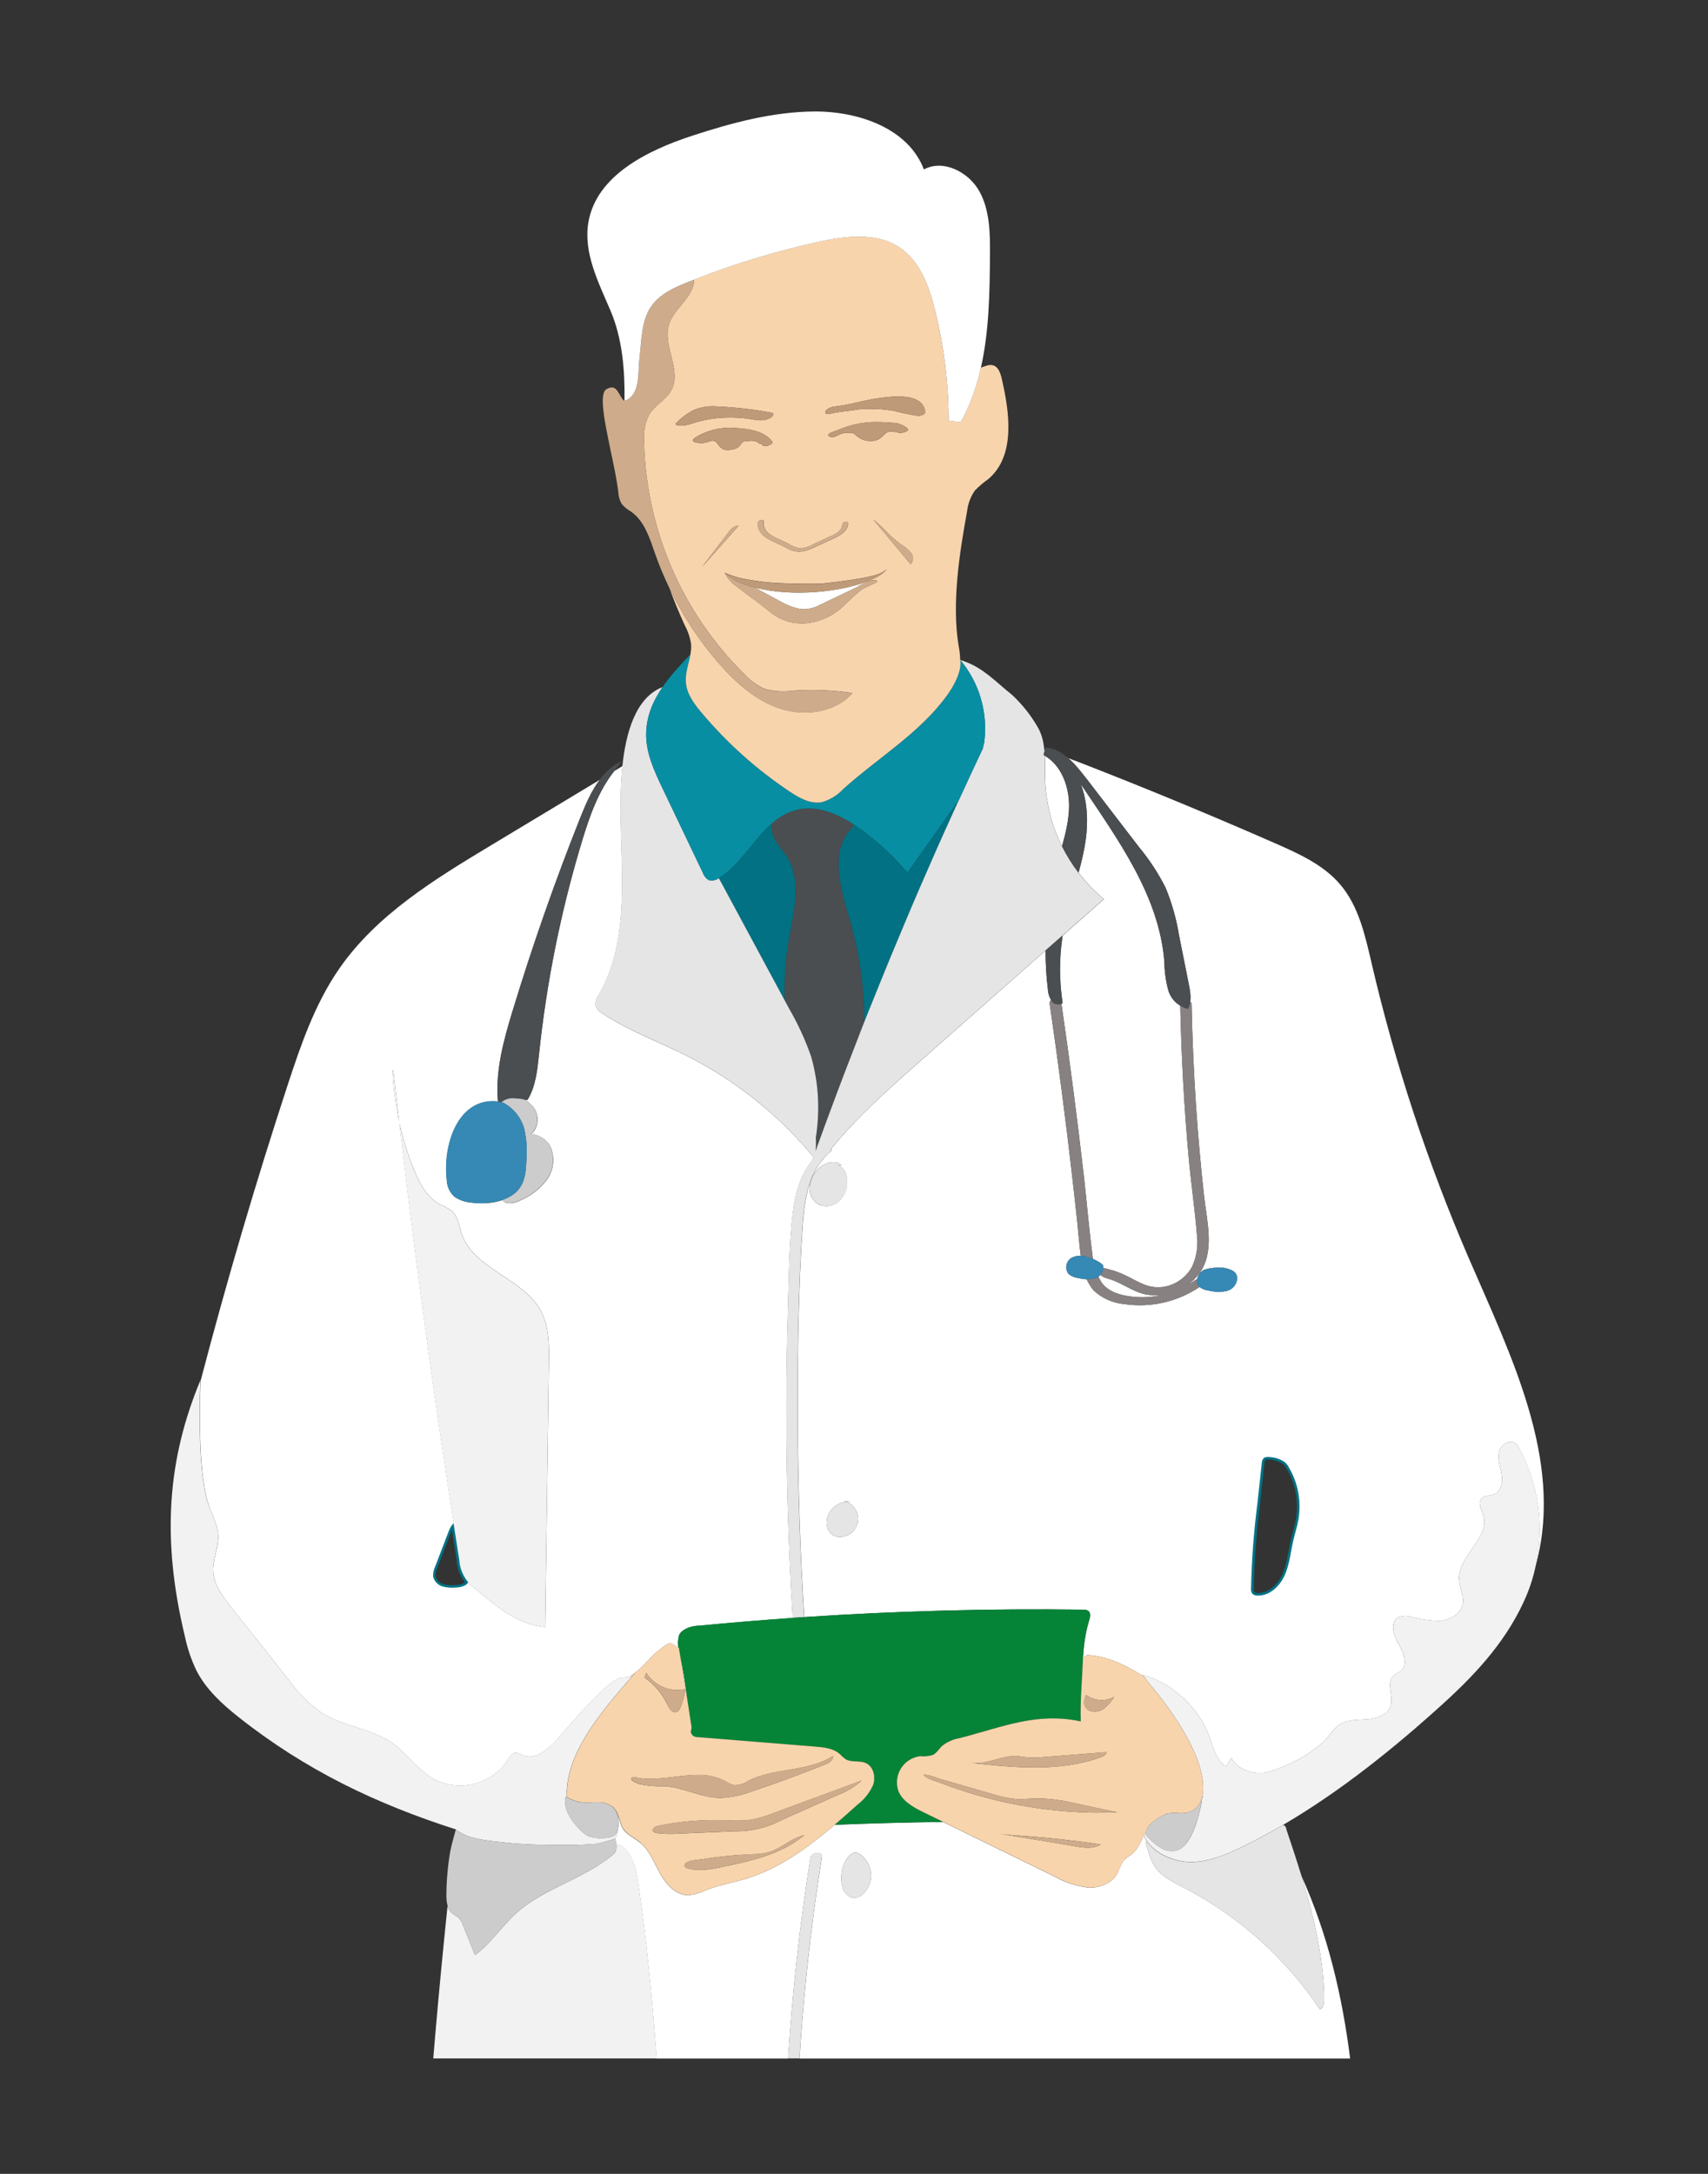 <?xml version="1.0" encoding="UTF-8"?>
<svg id="grafiken" xmlns="http://www.w3.org/2000/svg" viewBox="0 0 330 420">
  <rect x="0" y="0" width="330" height="420" fill="#333333" stroke="none"/>
  <defs>
    <style>
      .cls-1 {
        fill: #888181;
      }

      .cls-1, .cls-2, .cls-3, .cls-4, .cls-5, .cls-6, .cls-7, .cls-8, .cls-9, .cls-10, .cls-11, .cls-12, .cls-13 {
        stroke-width: 0px;
      }

      .cls-2 {
        fill: #088ea3;
      }

      .cls-3 {
        fill: #4b4e50;
      }

      .cls-4 {
        fill: #3689b4;
      }

      .cls-14 {
        fill: none;
        stroke: #017183;
        stroke-miterlimit: 10;
      }

      .cls-5 {
        fill: #f8d4ac;
      }

      .cls-6 {
        fill: #058437;
      }

      .cls-7 {
        fill: #be9a78;
      }

      .cls-8 {
        fill: #017183;
      }

      .cls-9 {
        fill: #f2f2f2;
      }

      .cls-10 {
        fill: #ccc;
      }

      .cls-11 {
        fill: #fff;
      }

      .cls-12 {
        fill: #e5e5e5;
      }

      .cls-13 {
        fill: #ceac8b;
      }
    </style>
  </defs>
  <path class="cls-14" d="M242.92,308.27c2.32.11,4.34-1.77,5.29-3.89.96-2.12,1.15-4.49,1.68-6.76.31-1.32.73-2.61.97-3.95h0c.58-3.24.07-6.57-1.45-9.48-.2-.38-.42-.75-.63-1.12l-.47-.53c-.97-.69-2.14-1.06-3.33-1.05-.28-.02-.56.05-.79.2-.27.28-.41.65-.4,1.04l-.88,8.14c-.67,5.32-1.06,10.67-1.18,16.02-.04.35.04.7.23,1,.26.25.61.39.97.38Z"/>
  <path class="cls-14" d="M87.64,294.31c-.45.39-.77,1.03-.99,1.61-.87,2.26-1.73,4.52-2.6,6.79-.29.6-.42,1.26-.38,1.93.22.92.93,1.65,1.85,1.9.91.23,1.85.29,2.77.18.83-.05,1.87-.36,2.16-1.01-1.03-1.22-1.66-2.76-1.73-4.4-.37-2.33-.73-4.66-1.09-7Z"/>
  <path class="cls-11" d="M201.89,144.9s-.07-.02-.11-.04c.01.11.02.22.03.33l.08-.3Z"/>
  <path class="cls-11" d="M157.56,222.43c.03-.09.06-.17.09-.26-.02,0-.04,0-.06-.01,0,.09-.02.18-.03.27Z"/>
  <path class="cls-11" d="M209.7,150.16l10.4,13.55c1.99,2.4,3.7,5.02,5.1,7.8,1.22,2.96,2.09,6.04,2.6,9.2l1.89,9.45c.22,1.1.42,2.27.27,3.36.16.11.27.27.27.51.13,6.64.42,13.27.87,19.9.39,5.76.91,11.52,1.55,17.26.52,4.71,2.1,10.5-.84,14.72-.69.96-1.53,1.77-2.46,2.43.52-.3,1.02-.61,1.51-.97.13-.1.28-.17.44-.22.14-.85.78-1.69,1.63-1.91,1.01-.29,2.07-.39,3.12-.31h.36c1.6.33,2.55.79,2.63,1.97-.04,1.22-.89,2.26-2.08,2.53-1.16.24-2.37.2-3.52-.11-.61-.06-1.19-.29-1.68-.67-4.25,2.86-9.42,4.06-14.51,3.31-2.22-.19-4.32-1.12-5.95-2.64-.55-.66-.99-1.4-1.35-2.17-.53,0-1.06-.08-1.58-.23-.72-.06-1.41-.35-1.95-.83-.7-.94-.5-2.26.44-2.96,0,0,0,0,0,0l.04-.03c.58-.36,1.25-.51,1.91-.49-.28-2.01-.42-4.05-.63-6.06-.3-2.85-.61-5.7-.94-8.55-1.3-11.39-2.78-22.76-4.44-34.11h0c-.04-.27.08-.5.28-.68-.37-.62-.59-1.32-.62-2.05-.31-2.5-.45-5.01-.45-7.51l-24.22,21.37c-6.06,5.35-12.2,10.79-17.28,17.03.17.05.27.15.07.32-.48.38-.91.8-1.31,1.24-.47.61-.93,1.24-1.38,1.87-1.99,3.29-2.54,7.44-2.8,11.23-.85,12.43-1,24.94-.96,37.4.04,12.73.46,25.44,1.24,38.13,0,.07-.03.13-.07.19,17.96-1.19,35.96-1.68,53.96-1.44.36-.03.73.05,1.03.25.51.42.34,1.23.14,1.86-.72,2.33-1.03,4.75-1.19,7.19l.81-.53c3.97.18,7.59,2.05,10.99,4.18l-.28-.36c5.99,1.76,10.8,6.25,12.96,12.11.74,2.08,1.3,4.5,3.2,5.62l1-1.72c1.1,2.22,3.88,3.2,6.35,2.93,4.33-1.08,8.34-3.2,11.66-6.17.99-1.1,1.74-2.46,3-3.23,1.56-.96,3.53-.8,5.36-.95,1.83-.15,3.92-.9,4.42-2.67.54-1.9-.94-4.35.49-5.71.44-.42,1.07-.6,1.52-1,1.44-1.26.44-3.59-.54-5.24-.99-1.65-1.66-4.21.03-5.11.74-.3,1.55-.34,2.31-.11,1.88.55,3.84.82,5.8.82,1.95-.17,4-1.42,4.31-3.35.25-1.53-.63-3.03-.73-4.58-.28-4.58,6.08-8.09,4.7-12.46-.34-1.08-1.12-2.34-.39-3.22.58-.7,1.69-.52,2.53-.88,1.3-.57,1.63-2.3,1.41-3.7-.22-1.4-.79-2.8-.56-4.21.23-1.41,1.8-2.72,3.03-1.99.44.31.78.74,1,1.23,3.65,6.91,4.7,14.82,3.12,22.34.06-.23.13-.46.19-.69,5.02-19.74-5.02-39.76-13.11-58.47h0c-7.96-18.42-14.26-37.51-18.81-57.05-1.25-5.37-2.48-11.01-6.05-15.21-3.2-3.77-7.87-5.91-12.4-7.9-12.11-5.31-24.32-10.38-36.65-15.19-1.18-.46-2.37-.92-3.56-1.36,1.25,1.07,2.34,2.42,3.33,3.72ZM158,232.61c-1.05-.7-1.65-1.9-1.59-3.15.08-1.24.58-2.42,1.42-3.34,1.19-1.37,3.46-2.24,4.76-.97l-.63-.02c1.37.57,1.88,2.3,1.7,3.77-.14,1.35-.82,2.59-1.89,3.43-1.1.82-2.58.93-3.79.28ZM162.41,296.94c-.5.03-.99-.08-1.43-.32-.79-.52-1.26-1.39-1.27-2.34,0-.21.02-.42.05-.64.31-1.94,1.92-3.35,3.79-3.49-.2-.08-.41-.14-.63-.18l1.61.21c-.33-.05-.66-.05-.98-.03,1.29.5,2.19,1.72,2.24,3.15.07,1.94-1.44,3.57-3.38,3.64ZM242.9,290.87l.88-8.14c0-.39.14-.76.4-1.04.24-.15.51-.22.79-.2,1.19,0,2.36.36,3.33,1.05l.47.53c.22.37.43.74.63,1.12,1.52,2.91,2.03,6.24,1.45,9.48h0c-.24,1.34-.67,2.63-.97,3.95-.53,2.27-.72,4.64-1.68,6.76-.96,2.12-2.97,4-5.29,3.89-.36.01-.71-.12-.97-.38-.19-.3-.27-.65-.23-1,.12-5.36.51-10.71,1.18-16.02Z"/>
  <path class="cls-11" d="M205.31,193.79c-.07.05-.15.09-.23.12.83,5.71,1.62,11.43,2.36,17.16.69,5.32,1.34,10.64,1.95,15.96.58,5.07.99,10.18,1.66,15.24.02.33.08.65.13.97.58.24,1.14.55,1.65.93l.27.25c.04.19.05.38.04.56.38.04.82.19,1.15.27.65.16,1.29.37,1.92.62.57.22,1.12.47,1.67.75,1.08.53,2.12,1.15,3.24,1.58,1.76.7,3.72.67,5.46-.08,1.56-.66,2.85-1.81,3.69-3.28.95-2,1.28-4.24.97-6.43-.39-4.88-1.11-9.73-1.56-14.61-.89-9.82-1.43-19.65-1.64-29.49-1.11-.67-1.96-1.73-2.32-3.02-.48-1.78-.73-3.62-.75-5.47-1.01-12.78-8.93-23.54-16.15-34.34,1.28,3.36,1.46,7.25.94,10.86-.3,2.12-.81,4.2-1.37,6.26,1.43,1.87,3.07,3.59,4.91,5.11l-7.99,7.05c-.66,4.32-.66,8.71,0,13.04Z"/>
  <path class="cls-11" d="M212.22,246.66c.18.38.38.75.6,1.11,1.3,1.78,3.42,2.41,5.51,2.7,2.14.3,4.29.18,6.36-.31-1.13.15-2.3.13-3.45-.1-2.37-.53-4.32-2.08-6.6-2.85-.62-.21-1.56-.37-2.01-.91-.12.14-.26.25-.41.36Z"/>
  <path class="cls-11" d="M40.39,291c.72,1.91,1.72,3.79,1.77,5.84.06,2.28-1.08,4.47-.97,6.74.12,2.61,1.82,4.86,3.44,6.91l11.06,13.95c1.73,2.45,3.85,4.6,6.28,6.37,4.18,2.72,9.61,3.05,13.71,5.89,2.97,2.06,5.03,5.31,8.19,7.07,5.07,2.6,11.29.91,14.35-3.9.31-.52.65-1.14,1.25-1.23.5.01.99.16,1.41.44,2.54,1.11,5.19-1.19,7.01-3.29,2.04-2.36,7.14-8.32,10.35-10.76,1.7-1.29,2.51-.85,3.37-1.08.41-.26.81-.54,1.2-.84,0,0,0,0,.01-.01,0,0,0,0-.01.01,0,0,0,0,.01,0,1.73-1.36,3.03-3.22,4.8-4.54,1.74-1.3,1.77-1.44,3.46-.19-.13-.81-.09-1.64.13-2.44h0c.41-1.05,2.09-1.56,2.09-1.56.61-.18,1.25-.28,1.89-.29,5.99-.58,11.98-1.07,17.97-1.49-.44-7.2-.77-14.4-.97-21.61-.37-12.85-.35-25.69.05-38.53.18-5.95.21-11.99.91-17.91.44-3.7,1.4-7.49,3.79-10.35.08-.21.15-.42.23-.63-6.73-8.17-15.08-14.85-24.53-19.61-5.4-2.71-11.14-4.79-16.18-8.11-.65-.33-1.15-.9-1.39-1.58-.05-.75.17-1.49.63-2.08,6.88-11.99,3.63-26.92,4.31-40.72.05-1.11.14-2.28.27-3.47l-1.57.95c-3.07,3.86-4.77,8.68-6.21,13.43-4.08,13.44-6.87,27.24-8.34,41.21-.32,3.07-.62,6.27-2.22,8.91-.17,0-.34,0-.52,0,.47.17.79.49,1.52,1.28,1.18,1.39,1.24,3.42.14,4.88-.13.16-.28.3-.43.44,1.47.13,2.92,1.02,3.64,2.34.98,2.09.75,4.54-.58,6.42-1.34,1.83-3.17,3.25-5.28,4.1-.79.45-1.73.61-2.62.43-.29-.09-.55-.28-.75-.52-1.86.63-4.07.76-6.08.47-1.12-.09-2.2-.47-3.13-1.09-.91-.8-1.45-1.93-1.51-3.13-.84-6.9,2.12-15.99,9.68-15.33l.2.05c-.53-5.91,1.11-11.86,2.85-17.57,3.86-12.69,8.25-25.18,13.15-37.49.99-2.47,2.11-5.05,3.7-7.14l-21.14,12.73c-10.86,6.54-22.06,13.39-29.27,23.83-4.67,6.76-7.38,14.65-9.94,22.46-6.18,18.85-11.77,37.88-16.8,57.08-.04.79-.83,17.72,1.65,24.29ZM75.97,206.68c.38,3.39.77,6.77,1.16,10.16.7,3.13,1.65,6.2,2.87,9.18,1.07,2.62,2.48,5.31,4.97,6.65.83.34,1.62.78,2.35,1.31,1.21,1.09,1.37,2.91,1.9,4.45,2.33,6.82,11.85,8.47,15.27,14.82,1.61,2.99,1.61,6.55,1.56,9.95l-.71,51.16c-5.12-.42-9.39-3.91-13.3-7.25-.6-.4-1.12-.88-1.57-1.42-.3.65-1.34.96-2.16,1.01-.93.11-1.87.05-2.77-.18-.92-.25-1.63-.98-1.85-1.9-.04-.66.08-1.33.38-1.93.87-2.26,1.73-4.52,2.6-6.79.22-.58.54-1.22.99-1.61-4-25.76-7.5-51.58-10.51-77.47-.72-3.25-1.17-6.56-1.32-9.9l.16-.25Z"/>
  <path class="cls-11" d="M201.87,146.01c.07,1.56.02,3.15.06,4.69.05,1.49.22,2.97.49,4.42.08.44.17.89.27,1.33,0,.01,0,.03,0,.04.55,2.44,1.4,4.79,2.5,7.01.69-2.48,1.3-4.98,1.36-7.54.08-3.84-1.4-8-4.69-9.95Z"/>
  <path class="cls-11" d="M247.96,352.57s0-.02,0-.02c0,0,0,0-.01,0,0,0,.01,0,.02.01Z"/>
  <path class="cls-11" d="M132.86,328.89c-.37-3.17-.88-6.32-1.54-9.45.3,1.82.96,5.76,1.54,9.45Z"/>
  <path class="cls-11" d="M209.09,323.28c.05-.85.09-1.73.12-2.65-.05.88-.09,1.77-.12,2.65Z"/>
  <path class="cls-11" d="M255.03,388.22c-6.64-9.92-15.68-18.01-26.28-23.51-2.13-1.1-4.44-2.2-5.73-4.22h0c-.59-1.04-1.02-2.15-1.29-3.31-.07-.26-.47-1.12-.33-1.36.04-.07.1-.1.15-.12-.17-.26-.33-.52-.46-.8.09-.22.19-.43.29-.65,0-.02,0-.03-.01-.05,0-.15.06-.29.09-.43-.88,1.57-1.45,3.43-2.86,4.53-.52.32-1,.69-1.46,1.1-.5.76-.9,1.58-1.19,2.44-1.03,2.05-3.55,2.99-5.84,2.84-2.28-.3-4.48-1.04-6.47-2.18l-21.44-10.49c-6.99.09-13.97.27-20.95.56-5.13,4.39-10.59,8.39-16.99,10.37-2.6.8-5.3,1.25-7.84,2.23-1.08.53-2.24.86-3.44.98-2.39.02-4.27-2.05-5.43-4.15-1.16-2.09-2.02-4.47-3.87-5.99-1.17-.96-2.72-1.56-3.44-2.89-.41-.76-.51-1.65-.89-2.41.37,1.35.12,3.28-.51,4.56.11.32.18.66.21.99,2.53.58,3.71,3.99,4.13,6.77,1.73,11.51,2.83,23.08,3.68,34.69h25.42c.82-13,2.25-25.95,4.31-38.82h0c.16-1.02,2.4-1.28,2.22-.15-1.68,10.47-2.94,20.99-3.8,31.56-.2,2.47-.37,4.94-.53,7.41h106.38c-1.54-12.17-4.32-24.02-9.43-35.33,0,0,0-.01,0-.02,2.36,7.7,4.25,15.53,4.4,23.55.02.86-.07,1.88-.8,2.33ZM166.81,365.9c-.6.59-1.44.86-2.27.73-.99-.38-1.69-1.27-1.83-2.32-.41-1.84-.05-3.77,1-5.34.48-.71,1.43-1.38,2.14-.89l.14.07c.31.2.59.43.85.69,1.94,1.96,1.93,5.11-.03,7.05Z"/>
  <path class="cls-8" d="M152.25,182.61c.98-5.96,2.96-12.67-.52-17.61-.77-.9-1.46-1.87-2.05-2.9-.45-.91-.67-1.9-.68-2.9-3.45,3.06-5.98,7.71-9.92,10.34-.06.05-.13.09-.19.13l12.74,23.65c-.12-3.58.04-7.15.62-10.71Z"/>
  <path class="cls-8" d="M166.66,160.45c-.55-.4-1.11-.8-1.69-1.17-.22.45-.51.86-.87,1.2-3.67,4.51-1.73,11.13-.09,16.71,1.91,6.52,3.07,13.53,2.95,20.37.39-.99.8-1.97,1.19-2.96.64-1.6,1.28-3.19,1.93-4.78.64-1.58,1.29-3.17,1.94-4.75.83-2.02,1.68-4.03,2.52-6.04.54-1.28,1.08-2.56,1.62-3.84.98-2.3,1.99-4.61,2.99-6.91.46-1.05.92-2.11,1.38-3.16,1.18-2.66,2.38-5.32,3.58-7.98.4-.88.79-1.76,1.2-2.64l-9.97,14.05c-2.58-3.02-5.49-5.74-8.68-8.11Z"/>
  <path class="cls-3" d="M164,177.19c-1.64-5.58-3.58-12.2.09-16.71.37-.34.66-.75.87-1.2-3.39-2.2-7.32-3.76-11.16-2.78-1.86.47-3.4,1.46-4.8,2.71.01,1,.23,1.99.68,2.9.6,1.03,1.28,2,2.05,2.9,3.48,4.94,1.5,11.64.52,17.61-.59,3.56-.75,7.13-.62,10.71l.85,1.58c1.7,2.93,3.11,6.01,4.23,9.2,1.45,5.13,1.75,10.52.9,15.77.06.76.05,1.53-.02,2.29.02,0,.04,0,.06.01,1.27-3.53,2.57-7.05,3.89-10.56.07-.19.14-.37.21-.56.93-2.48,1.89-4.96,2.84-7.43.4-1.02.79-2.05,1.19-3.07.39-1,.77-2,1.16-3,.12-6.84-1.04-13.85-2.95-20.37Z"/>
  <path class="cls-12" d="M115.68,192.16c-.45.6-.68,1.33-.63,2.08.24.69.74,1.26,1.39,1.58,5.05,3.32,10.79,5.4,16.18,8.11,9.46,4.76,17.81,11.44,24.53,19.61-.08.21-.15.42-.23.63-2.38,2.86-3.35,6.66-3.79,10.35-.7,5.91-.72,11.96-.91,17.91-.4,12.84-.42,25.68-.05,38.53.2,7.21.53,14.41.97,21.61.71-.05,1.42-.09,2.13-.14.04-.06.08-.13.07-.19-.78-12.7-1.2-25.41-1.24-38.13-.04-12.45.12-24.97.96-37.4.26-3.79.81-7.94,2.8-11.23.45-.63.91-1.25,1.38-1.87.4-.44.83-.86,1.31-1.24.21-.17.1-.26-.07-.32,5.09-6.23,11.22-11.68,17.28-17.03l24.22-21.37,3.29-2.9,7.99-7.05c-1.84-1.52-3.48-3.24-4.91-5.11-1.22-1.6-2.28-3.31-3.18-5.11-1.1-2.22-1.95-4.57-2.5-7.01,0-.01,0-.03,0-.04-.1-.44-.19-.88-.27-1.33-.26-1.45-.43-2.93-.49-4.42-.05-1.55,0-3.13-.06-4.69-.08-.05-.15-.11-.23-.15l.18-.66c0-.11-.02-.22-.03-.33-.15-1.47-.46-2.89-1.17-4.18-1.34-2.37-3.04-4.53-5.03-6.39-3.34-2.68-5.53-5.17-9.24-6.5-.27-.1-.53-.2-.82-.29h0s0,0,0,0c3.71,4.42,5.39,10.18,4.65,15.9l-.29,1.26c-1.55,3.27-3.07,6.55-4.58,9.84-.4.88-.8,1.76-1.2,2.64-1.21,2.66-2.41,5.32-3.58,7.98-.47,1.05-.92,2.11-1.38,3.16-1.01,2.3-2.01,4.6-2.99,6.91-.55,1.28-1.08,2.56-1.62,3.84-.85,2.01-1.69,4.02-2.52,6.04-.65,1.58-1.3,3.16-1.94,4.75-.65,1.59-1.29,3.19-1.93,4.78-.39.99-.8,1.97-1.19,2.96-.39,1-.77,2-1.16,3-.4,1.02-.79,2.04-1.19,3.07-.96,2.47-1.91,4.95-2.84,7.43-.07.19-.14.37-.21.56-1.32,3.51-2.62,7.03-3.89,10.56-.03.09-.06.17-.09.26.01-.09.02-.18.03-.27.07-.76.08-1.53.02-2.29.85-5.26.56-10.64-.9-15.77-1.12-3.19-2.53-6.27-4.23-9.2l-.85-1.58-12.74-23.65c-.57.4-1.3.55-1.98.36-.51-.31-.89-.79-1.09-1.35l-7.8-16.34c-1.58-3.32-3.2-6.78-3.18-10.46.02-3.45,1.3-6.41,3.18-9.14-5.27,2.04-7.11,8.96-7.77,15.24-.12,1.19-.21,2.36-.27,3.47-.68,13.8,2.57,28.73-4.31,40.72Z"/>
  <path class="cls-2" d="M185.52,127.5c.29.08.55.19.82.29-.28-.11-.55-.21-.82-.29,0,0,0,0,0,0h0Z"/>
  <path class="cls-2" d="M128.02,152.34l7.8,16.34c.19.56.58,1.04,1.09,1.35.69.19,1.41.04,1.98-.36.06-.05.13-.08.19-.13,3.94-2.62,6.47-7.28,9.92-10.34,1.4-1.24,2.95-2.23,4.8-2.71,3.83-.98,7.77.59,11.16,2.78.58.38,1.15.77,1.69,1.17,3.19,2.37,6.11,5.09,8.68,8.11l9.97-14.05c1.51-3.29,3.03-6.57,4.58-9.84l.29-1.26c.74-5.72-.95-11.48-4.65-15.9,0,.02.68,2.43-2.65,7-5.27,7.22-13.28,11.96-19.92,17.93-1.13,1.21-2.56,2.1-4.15,2.56-2.19.42-4.33-.79-6.19-2.02-6.39-4.26-12.15-9.41-17.09-15.3-1.41-1.69-2.82-3.57-3-5.76-.15-1.82.55-3.6.87-5.4l-.13.07c-1.9,1.98-3.76,3.99-5.24,6.16-1.87,2.73-3.16,5.7-3.18,9.14-.02,3.68,1.6,7.14,3.18,10.46Z"/>
  <path class="cls-5" d="M132.52,131.9c.18,2.19,1.59,4.08,3,5.76,4.94,5.89,10.7,11.04,17.09,15.3,1.85,1.23,4,2.44,6.19,2.02,1.59-.46,3.03-1.35,4.15-2.56,6.64-5.98,14.65-10.72,19.92-17.93,3.33-4.56,2.66-6.98,2.65-7,0,0,0,0,0,0h0s0,0,0,0c0,0,0,0,0,0-.03-.95-.13-1.89-.32-2.81-1.33-8.08.17-17.84,1.65-25.89.16-1.44.67-2.81,1.49-4,.8-.83,1.67-1.57,2.61-2.23,5.24-4.46,4.15-12.68,2.6-19.39-.24-1.05-.64-2.27-1.66-2.58-.79-.24-1.57.17-2.37.44-.83,3.67-2.06,7.22-3.9,10.53l-2.35-.31c-.01-7.18-.89-14.33-2.61-21.31-1.14-4.64-2.92-9.53-6.9-12.17-4.52-2.99-10.47-2.2-15.75-1.03-8.15,1.8-16.15,4.25-23.92,7.29,0,.32-.03.65-.09.98-.74,2.98-3.93,4.85-4.78,7.8-1.18,4.09,2.49,8.73.53,12.5-.99,1.91-3.18,2.94-4.31,4.78-.83,1.65-1.18,3.5-1,5.33.41,16.91,7.37,33.01,19.42,44.88,1.11,1.21,2.46,2.18,3.97,2.82,1.87.49,3.83.59,5.74.3,3.72-.24,7.45-.07,11.13.49-3.34,3.76-9.14,4.56-13.92,3.01-4.78-1.55-8.67-5.05-11.97-8.85-3.79-4.37-6.96-9.22-9.46-14.41.87,2.36,1.83,4.7,2.89,7.01.62,1.14,1.05,2.37,1.27,3.65.08.73,0,1.45-.12,2.17-.32,1.8-1.03,3.58-.87,5.4ZM139.96,110.65c-.11-.06.14.04.53.21.81.31,1.63.59,2.47.81,2.64.57,5.33.91,8.03,1.01,1.27.05,6.62.21,8.18.03.89-.1,8.33-.86,10.76-1.89.54-.21,1.03-.51,1.46-.9h0c-.28.33-.58.63-.92.9-.64.49-1.55.97-2.65,1.41-.16.09-.31.18-.47.28.35-.14.71-.28,1.08-.38h0c.5-.14,1.65.03.67.49l-2.53,1.2c-1.27,1.03-2.49,2.13-3.64,3.3-1.81,1.73-4.12,2.86-6.59,3.23-2.58.38-5.21-.3-7.28-1.88-1.25-.97-2.43-1.98-3.73-2.89-1.33-.94-2.84-2.17-3.79-2.84-.64-.6-1.16-1.31-1.55-2.09,0,0,0,0-.01,0,0,0,0,0,0,0,0,0,0,0,0-.01ZM175.38,82.82c.5.53-1.26.88-1.53.85-.61-.18-1.24-.28-1.87-.3-1.29.06-1.46,1.84-3.72,1.84s-3.01-1.47-3.54-1.52c-.76-.15-1.55-.1-2.29.16-.22.1-.43.21-.65.32-.31.17-1.02.42-1.37.21-.12,0-.24-.05-.32-.14-.26-.33.32-.6.55-.7.4-.17.81-.32,1.23-.44,2.05-.9,4.24-1.42,6.47-1.54,1.39-.05,2.78,0,4.16.13h0c1.06.01,2.09.42,2.88,1.13ZM176.08,106.9c.46.65.4,1.53-.15,2.1l-7.22-8.66c1.07.86,2.07,1.81,2.99,2.83.83.81,1.72,1.56,2.67,2.22.67.38,1.25.9,1.71,1.51ZM161.03,78.57c1.5-.17,3-.44,4.46-.81,1.99-.41,2.85-.64,4.24-.83,2.42-.33,8.52-1.22,9.03,2.61.08.56-.97.83-1.37.8-1.57-.23-3.12-.54-4.66-.95-1.61-.29-3.24-.42-4.87-.38-.83.01-1.13.02-1.96.09-2.52.42-2.84.28-5.34.8-.25.06-1.11.22-1.11-.2,0-.79,1.57-1.13,1.57-1.13ZM152.36,105.07c.65.44,1.39.73,2.17.86.98-.05,1.92-.35,2.76-.86l2.48-1.15c1.19-.54,2.97-1.15,2.99-2.71,0-.39,1.11-.6,1.1-.12-.02,1.64-1.77,2.47-3.05,3.06-1.17.54-2.34,1.08-3.51,1.61-.86.45-1.79.73-2.75.83-.86,0-1.71-.22-2.46-.66-.92-.47-1.82-.92-2.76-1.33-1.52-.66-3.23-1.87-2.84-3.76h0c.09-.4,1.19-.57,1.1-.12-.36,1.77,1.35,2.8,2.73,3.39.7.3,1.39.6,2.06.97ZM130.69,82.11c-.18-.06-.23-.17-.08-.32,1.01-1.07,2.2-1.96,3.51-2.61,1.42-.56,2.95-.78,4.47-.65,3.58.16,7.14.57,10.66,1.24.37.07.04.67-.21.84-1.19.81-2.46.63-3.79.4h0c-1.71-.29-3.44-.4-5.17-.33-1.69.07-3.36.31-4.99.73-1.41.37-2.93,1.14-4.4.7ZM134.09,85.35c-.43-.22-.08-.6.17-.77,2.36-1.47,5.14-2.14,7.91-1.89h0c2.35.15,5.45.55,6.98,2.54.48.62-1.42,1.3-1.83.77-.06-.08-.14-.14-.2-.21-.17,0-.33-.04-.46-.14-.74-.67-1.8-.48-2.71-.38-1.17.12-.43,1.6-3.4,1.67-1.61.04-1.9-1.64-2.51-1.74-.57-.09-.49-.03-1.07.12-.93.37-1.96.38-2.9.04ZM140.74,102.84c.49-.64,1.15-1.36,1.95-1.24l-7.02,7.9,5.08-6.66Z"/>
  <path class="cls-13" d="M138.81,128.09c3.29,3.79,7.19,7.29,11.97,8.85,4.78,1.55,10.58.75,13.92-3.01-3.68-.56-7.41-.73-11.13-.49-1.91.29-3.87.19-5.74-.3-1.51-.64-2.87-1.61-3.97-2.82-12.05-11.88-19.01-27.97-19.42-44.88-.18-1.84.17-3.69,1-5.33,1.13-1.84,3.32-2.87,4.31-4.78,1.96-3.77-1.71-8.41-.53-12.5.85-2.95,4.04-4.82,4.78-7.8.06-.33.09-.65.09-.98-.4.16-.81.31-1.21.47-2.64,1.06-5.38,2.3-7.02,4.62-1.93,2.74-1.89,6.34-2.27,9.68-.38,3.33.21,7.47-2.92,8.65,0,0,0,0,0,0-1.17-.76-1.28-3.58-3.51-2.27s1.53,13.25,2.3,19.87c.03.82.26,1.62.68,2.33.53.59,1.16,1.1,1.85,1.49,2.58,1.87,3.56,5.17,4.61,8.17.79,2.26,1.73,4.46,2.76,6.61,2.5,5.19,5.67,10.05,9.46,14.41Z"/>
  <path class="cls-11" d="M123.59,68.81c.38-3.33.34-6.94,2.27-9.68,1.64-2.32,4.38-3.56,7.02-4.62.4-.16.81-.31,1.21-.47,7.77-3.05,15.77-5.49,23.92-7.29,5.29-1.17,11.24-1.95,15.75,1.03,3.98,2.64,5.76,7.53,6.9,12.17,1.73,6.97,2.6,14.12,2.61,21.31l2.35.31c1.85-3.31,3.07-6.86,3.9-10.53,1.58-7,1.7-14.46,1.75-21.7.03-4.25,0-8.72-2.07-12.42-2.08-3.71-6.97-6.2-10.7-4.18-3-7.97-12.69-11.27-21.22-11.2-8.02.07-15.87,2.18-23.49,4.67-8.76,2.86-18.61,7.73-20.12,16.81-.97,5.85,1.96,11.54,4.28,16.99s2.79,11.56,2.71,17.46c0,0,0,0,0,0,3.14-1.18,2.54-5.32,2.92-8.65Z"/>
  <path class="cls-9" d="M88.73,301.3c.08,1.64.7,3.17,1.73,4.4.45.54.97,1.02,1.57,1.42,3.91,3.34,8.18,6.83,13.3,7.25l.71-51.16c.05-3.4.05-6.96-1.56-9.95-3.42-6.34-12.94-8-15.27-14.82-.53-1.55-.69-3.36-1.9-4.45-.73-.53-1.51-.97-2.35-1.31-2.49-1.34-3.9-4.04-4.97-6.65-1.21-2.98-2.17-6.05-2.87-9.18,3.01,25.88,6.52,51.71,10.51,77.47.36,2.33.72,4.66,1.09,7Z"/>
  <path class="cls-9" d="M75.97,206.68l-.16.25c.15,3.34.59,6.65,1.32,9.9-.39-3.38-.78-6.77-1.16-10.16Z"/>
  <path class="cls-9" d="M126.88,397.69c-.85-11.6-1.95-23.18-3.68-34.69-.42-2.77-1.6-6.19-4.13-6.77.05.45.04.91-.05,1.36-.16.32-.4.6-.69.81-5.58,4.67-13.24,6.38-18.63,11.27-2.79,2.54-4.87,5.84-7.93,8.05l-2.3-5.74c-.16-.5-.43-.97-.77-1.37-.39-.4-.94-.62-1.36-.98-.44-.38-.7-.87-.87-1.41-.85,8.24-1.65,16.48-2.36,24.74-.14,1.58-.27,3.16-.4,4.74h43.16Z"/>
  <path class="cls-9" d="M89.9,354.56c2.48.98,5.31,1.15,7.99,1.46,2.76.28,5.53.42,8.3.41,3.04.1,6.08.04,9.11-.2h0c1.2-.27,2.39-.6,3.55-.99,0,0,0,0,0,0,.63-1.28.88-3.2.51-4.56-.12-.44-.31-.83-.57-1.11,0-.01-.02-.02-.03-.03.8,1.05.84,2.57.56,3.9-.04.23-.11.46-.21.67-.47.89-1.68,1.01-2.68,1.01-.95.07-1.9-.06-2.79-.39-.7-.37-1.32-.87-1.82-1.48-.81-.82-1.49-1.76-2.03-2.79h0c-.23-.47-.4-.97-.51-1.48-.09-.45-.12-.9-.09-1.36.03-.4.14-.47.33-.41-.23-.43-.03-.78.02-1.68.5-8.11,7.92-16.31,13.26-22.44,0,0,0,0,.01-.01,0,0,0,0-.01.01-.46.52-.83.74-1.2.84-.86.23-1.68-.21-3.37,1.08-3.21,2.44-8.31,8.4-10.35,10.76-1.82,2.1-4.47,4.41-7.01,3.29-.42-.27-.91-.43-1.41-.44-.6.09-.95.71-1.25,1.23-3.06,4.81-9.28,6.5-14.35,3.9-3.16-1.77-5.22-5.01-8.19-7.07-4.1-2.84-9.52-3.17-13.71-5.89-2.42-1.77-4.54-3.92-6.28-6.37l-11.06-13.95c-1.63-2.05-3.33-4.29-3.44-6.91-.1-2.28,1.03-4.47.97-6.74-.05-2.04-1.05-3.92-1.77-5.84-2.47-6.57-1.69-23.51-1.65-24.29,0-.02,0-.04,0-.04h0c-6.24,15.01-7.65,30.28-2.99,49.58.48,2.28,1.23,4.48,2.24,6.58,1.86,3.6,4.93,6.42,8.1,8.93,13.11,10.37,26.73,16.8,41.97,21.7,0,0,0,0,0,0,.57.43,1.18.79,1.83,1.09Z"/>
  <path class="cls-12" d="M158.81,358.72c.18-1.13-2.06-.87-2.22.15h0c-2.06,12.87-3.49,25.82-4.31,38.82h2.19c.15-2.47.33-4.94.53-7.41.86-10.56,2.12-21.08,3.8-31.56Z"/>
  <path class="cls-12" d="M165.99,358.16l-.14-.07c-.71-.49-1.66.18-2.14.89-1.05,1.57-1.41,3.5-1,5.34.14,1.05.84,1.94,1.83,2.32.83.13,1.68-.14,2.27-.73,1.96-1.94,1.97-5.1.03-7.05-.26-.26-.54-.49-.85-.69Z"/>
  <path class="cls-12" d="M163.55,290.15c-1.88.15-3.48,1.55-3.79,3.49-.03.21-.05.42-.05.64.01.94.49,1.82,1.27,2.34.44.24.93.35,1.43.32,1.94-.07,3.46-1.7,3.38-3.64-.05-1.42-.95-2.65-2.24-3.15Z"/>
  <path class="cls-12" d="M164.53,290.18l-1.61-.21c.22.04.43.1.63.18.32-.03.65-.02.98.03Z"/>
  <path class="cls-12" d="M163.68,228.9c.18-1.47-.33-3.2-1.7-3.77l.63.02c-1.31-1.27-3.58-.4-4.76.97-.84.92-1.34,2.1-1.42,3.34-.06,1.26.54,2.45,1.59,3.15,1.21.66,2.69.55,3.79-.28,1.07-.84,1.75-2.08,1.89-3.43Z"/>
  <path class="cls-3" d="M99.04,195.23c-1.74,5.71-3.38,11.66-2.85,17.57l.67.15c.06-.05.11-.09.18-.14.76-.55,1.72-.76,2.64-.58h.44c.6.07.97.12,1.28.23.17,0,.34,0,.52,0,1.6-2.64,1.9-5.84,2.22-8.91,1.47-13.97,4.26-27.77,8.34-41.21,1.44-4.75,3.14-9.58,6.21-13.43.31-.39.61-.77.95-1.14l.46-.71c-1.72.79-3.07,2.04-4.2,3.53-1.59,2.1-2.71,4.68-3.7,7.14-4.91,12.3-9.29,24.8-13.15,37.49Z"/>
  <path class="cls-10" d="M99.67,212.24c-.92-.18-1.88.03-2.64.58-.07.04-.12.09-.18.14l.38.09c2,1.06,3.47,2.9,4.06,5.08.46,2.02.6,4.1.4,6.16-.08,1.97-.22,4.06-1.64,5.67-.76.86-1.83,1.48-3.03,1.88.2.24.46.43.75.52.9.18,1.83.02,2.62-.43,2.11-.85,3.94-2.27,5.28-4.1,1.34-1.88,1.56-4.33.58-6.42-.71-1.32-2.17-2.22-3.64-2.34.15-.13.3-.28.43-.44,1.1-1.46,1.04-3.49-.14-4.88-.72-.79-1.04-1.11-1.52-1.28-.31-.11-.68-.16-1.28-.23h-.44Z"/>
  <path class="cls-4" d="M101.7,224.29c.2-2.06.06-4.14-.4-6.16-.59-2.19-2.06-4.03-4.06-5.08l-.38-.09-.67-.15-.2-.05c-7.56-.66-10.52,8.44-9.68,15.33.05,1.21.6,2.34,1.51,3.13.94.62,2.01,1,3.13,1.09,2.02.28,4.22.16,6.08-.47,1.2-.41,2.27-1.02,3.03-1.88,1.42-1.61,1.56-3.7,1.64-5.67Z"/>
  <path class="cls-1" d="M211.17,243.25c-.05-.32-.1-.65-.13-.97-.67-5.06-1.08-10.17-1.66-15.24-.61-5.32-1.26-10.64-1.95-15.96-.74-5.73-1.53-11.45-2.36-17.16-.66.29-1.44.09-1.88-.5-.04-.06-.07-.13-.11-.2-.2.18-.32.41-.28.67h0c1.66,11.35,3.14,22.72,4.44,34.12.33,2.85.64,5.7.94,8.55.21,2.01.36,4.05.63,6.06.46.01.93.09,1.36.29.34.09.67.21.99.34Z"/>
  <path class="cls-1" d="M231.23,238.41c.31,2.19-.02,4.43-.97,6.43-.84,1.47-2.13,2.62-3.69,3.28-1.74.75-3.7.78-5.46.08-1.12-.43-2.16-1.04-3.24-1.58-.54-.28-1.1-.53-1.67-.75-.63-.25-1.27-.45-1.92-.62-.33-.07-.77-.23-1.15-.27-.02.49-.2.95-.51,1.32.45.54,1.4.7,2.01.91,2.28.77,4.23,2.32,6.6,2.85,1.16.23,2.32.26,3.45.1-2.07.48-4.22.6-6.36.31-2.09-.29-4.21-.92-5.51-2.7-.22-.36-.42-.73-.6-1.11-.18.13-.38.24-.61.3-.54.14-1.1.2-1.65.19.36.77.81,1.51,1.35,2.17,1.63,1.52,3.73,2.45,5.95,2.64,5.09.75,10.26-.44,14.51-3.31-.02-.01-.04-.02-.05-.04-.39-.39-.5-.93-.41-1.47-.15.05-.3.12-.44.22-.49.35-1,.67-1.51.97.93-.66,1.77-1.47,2.46-2.43,2.95-4.22,1.36-10.01.84-14.72-.64-5.74-1.15-11.49-1.55-17.26-.45-6.63-.74-13.26-.87-19.9,0-.24-.12-.39-.27-.51-.07.49-.2.96-.44,1.4-.54-.12-1.03-.34-1.49-.61.2,9.84.75,19.67,1.64,29.49.44,4.88,1.17,9.73,1.56,14.61Z"/>
  <path class="cls-4" d="M211.61,246.96c.23-.07.43-.17.61-.3.15-.1.29-.22.41-.36.31-.36.49-.83.51-1.32,0-.18,0-.37-.04-.56l-.27-.25c-.51-.38-1.06-.69-1.65-.93-.32-.13-.65-.25-.99-.34-.43-.2-.89-.28-1.36-.29-.67-.02-1.33.13-1.91.49l-.04.03s0,0,0,0c-.94.7-1.13,2.02-.44,2.96.55.48,1.23.76,1.95.83.52.15,1.05.22,1.58.23.55,0,1.11-.05,1.65-.19Z"/>
  <path class="cls-4" d="M231.72,248.62s.04.02.05.04c.48.38,1.06.61,1.68.67,1.15.31,2.35.34,3.52.11,1.19-.27,2.05-1.31,2.08-2.53-.09-1.18-1.03-1.64-2.63-1.97h-.36c-1.05-.09-2.1.02-3.12.31-.85.23-1.49,1.06-1.63,1.91-.09.54.02,1.08.41,1.47Z"/>
  <path class="cls-3" d="M203.08,193.22c.04.07.07.13.11.2.44.6,1.22.79,1.88.5.08-.03.16-.07.23-.12-.67-4.32-.67-8.72,0-13.04l-3.29,2.9c0,2.51.14,5.01.45,7.51.03.73.25,1.43.62,2.05Z"/>
  <path class="cls-3" d="M201.64,145.85c.08.04.15.11.23.15,3.29,1.95,4.77,6.1,4.69,9.95-.06,2.56-.66,5.06-1.36,7.54.89,1.8,1.95,3.51,3.18,5.11.57-2.06,1.07-4.14,1.37-6.26.52-3.61.34-7.5-.94-10.86,7.22,10.8,15.14,21.56,16.15,34.34.02,1.85.27,3.69.75,5.47.36,1.28,1.21,2.35,2.32,3.02.46.27.95.49,1.49.61.24-.44.38-.91.44-1.4.15-1.09-.05-2.26-.27-3.36l-1.89-9.45c-.51-3.16-1.38-6.24-2.6-9.2-1.4-2.78-3.11-5.4-5.1-7.8l-10.4-13.55c-1-1.3-2.09-2.65-3.33-3.72-1.26-1.08-2.69-1.88-4.34-2.03l-.13.5-.08.3-.18.66Z"/>
  <path class="cls-6" d="M131.15,318.41s.06.39.17,1.04c.66,3.13,1.17,6.28,1.54,9.45.27,1.7.52,3.34.72,4.7.07.48-.3.99,0,1.38.22.4.64.64,1.09.63l22.81,1.84c1.68.14,3.48.32,4.74,1.43.33.35.7.68,1.08.97,1.15.73,2.74.22,3.98.79,1.49.68,1.94,2.71,1.38,4.25-.68,1.5-1.72,2.8-3.03,3.8-1.44,1.29-2.9,2.59-4.38,3.86,6.98-.28,13.96-.46,20.95-.56l-3.6-1.76c-1.95-.95-4.03-2.04-4.97-4-1.03-2.62.26-5.58,2.88-6.61.41-.16.84-.27,1.27-.32.8.08,1.62,0,2.39-.22.78-.36,1.22-1.19,1.85-1.78.96-.76,2.09-1.26,3.3-1.47,8.51-2.18,14.88-5.07,23.47-3.25-.1-3.59.12-6.34.29-9.31.03-.88.07-1.77.12-2.65,0-.11,0-.21.01-.32h0c.16-2.44.47-4.86,1.19-7.19.2-.63.37-1.44-.14-1.86-.31-.2-.67-.28-1.03-.25-18-.24-36,.24-53.96,1.44-.71.05-1.42.09-2.13.14-6,.42-11.99.91-17.97,1.49-.64,0-1.28.11-1.89.29,0,0-1.68.51-2.09,1.56h0c-.22.8-.26,1.63-.13,2.44.03.02.04.03.07.05h0Z"/>
  <path class="cls-5" d="M122.8,323.1c-.38.3-.79.57-1.2.84.37-.1.74-.32,1.2-.84Z"/>
  <path class="cls-5" d="M123.7,355.99c1.85,1.52,2.71,3.89,3.87,5.99,1.16,2.09,3.03,4.16,5.43,4.15,1.19-.12,2.36-.45,3.44-.98,2.54-.97,5.24-1.42,7.84-2.23,6.39-1.97,11.86-5.98,16.99-10.37,1.48-1.27,2.94-2.57,4.38-3.86,1.31-1,2.35-2.3,3.03-3.8.55-1.54.11-3.58-1.38-4.25-1.24-.57-2.83-.06-3.98-.79-.39-.3-.75-.62-1.08-.97-1.26-1.11-3.06-1.3-4.74-1.43l-22.81-1.84c-.45,0-.87-.23-1.09-.63-.3-.39.07-.9,0-1.38-.2-1.35-.45-3-.72-4.7-.58-3.68-1.24-7.62-1.54-9.45-.11-.65-.17-1.04-.17-1.04h0s-.04-.03-.07-.05c-1.7-1.25-1.72-1.1-3.46.19-1.77,1.32-3.07,3.18-4.8,4.54,0,0,0,0-.01,0-5.34,6.13-12.76,14.33-13.26,22.44-.05.9-.25,1.25-.02,1.68.1.04.22.11.37.19.75.43,1.58.7,2.45.81,1.05.12,2.12-.03,3.18,0,1.07-.04,2.12.31,2.95.98.11.11.21.23.3.35,0,.01.02.02.03.03.26.28.45.66.57,1.11.38.76.48,1.65.89,2.41.73,1.33,2.28,1.93,3.44,2.89ZM139.3,360.75c-1.49.37-3.01.55-4.54.52-.55-.03-3-.23-2.45-1.09.49-.77,2.51-.84,3.27-.96,1.55-.25,3.11-.45,4.67-.61,1.7-.18,3.41-.3,5.12-.37h0c.97,0,1.95-.11,2.9-.31,2.56-.65,4.55-2.8,7.13-3.38-4.45,3.75-10.4,5.03-16.1,6.2ZM166.48,344c-1.34,1.21-2.9,2.16-4.59,2.79l-10.83,4.83c-2.81,1.49-5.95,2.24-9.13,2.19l-10.74.45c-1.42.11-2.85.08-4.26-.1-1.24-.21-.91-1.13.12-1.37,2.81-.6,5.67-.96,8.54-1.07,1.59-.08,3.18-.1,4.77-.04h0c1.53.11,3.06.09,4.58-.07,1.49-.27,2.95-.69,4.35-1.26l17.19-6.34ZM124.87,323.18c1.6,2.54,4.62,3.81,7.56,3.16-.17,1.15-.47,2.28-.88,3.36-.17.46-.43.97-.91,1.09-.77.2-1.33-.7-1.67-1.42-1-2.11-2.53-3.93-4.44-5.27l.33-.91ZM124.17,343.61c3.53.3,7.01-.66,10.53-.68,1.89-.07,3.77.34,5.45,1.2h0c.52.36,1.11.62,1.73.78.97,0,1.91-.3,2.7-.85,5.09-2.59,11.57-1.66,16.34-4.8.17.76-.7,1.31-1.43,1.61-4.59,1.85-9.24,3.56-13.93,5.14-2.04.81-4.21,1.26-6.4,1.36-3.7-.04-7.13-2.06-10.83-2.27-1.57.06-3.13-.07-4.67-.37-.34-.1-1.77-.6-1.71-1.1.07-.56,1.82-.04,2.21-.01Z"/>
  <path class="cls-5" d="M209.22,320.62c-.03.92-.07,1.8-.12,2.65-.17,2.97-.39,5.72-.29,9.31-8.59-1.82-14.97,1.07-23.47,3.25-1.21.21-2.34.71-3.3,1.47-.63.59-1.07,1.42-1.85,1.78-.78.23-1.59.3-2.39.22-.44.05-.86.16-1.27.32-2.62,1.03-3.91,3.99-2.88,6.61.93,1.96,3.02,3.05,4.97,4l3.6,1.76,21.44,10.49c2,1.14,4.19,1.88,6.47,2.18,2.29.15,4.81-.79,5.84-2.84.29-.86.69-1.68,1.19-2.44.45-.41.94-.78,1.46-1.1,1.41-1.1,1.98-2.96,2.86-4.53.08-.33.2-.64.41-.91.68-.76,1.49-1.39,2.38-1.88.05-.03.09-.06.14-.08.33-.17.68-.33,1.03-.46,1.6-.46,3.06.28,4.56-.45.62-.21,1.16-.61,1.54-1.15.19-.3.36-.62.51-.94.13-.32.22-.66.28-1.01,1.41-8.29-10.04-21.28-10.04-21.28h0s-1.26-1.65-1.26-1.65c-3.4-2.13-7.02-4.01-10.99-4.18l-.81.53h0c0,.11,0,.21-.01.32ZM190.27,340.47h0c2-.34,3.92-1.26,5.95-1.2.84.02,1.67.21,2.5.28.94.05,1.89.03,2.82-.07l12.22-.96c0,.5-.55.79-1.01.96-8.01,2.91-16.83,2.03-25.3,1.11.94.11,1.89.07,2.82-.11ZM207.74,356.71c-4.5-.8-9.85-1.59-14.35-2.4,1.32.19,2.64.31,3.97.36h0c5.12.36,10.22.92,15.3,1.69-1.42.91-3.27.65-4.93.35ZM212.19,350.22c-1.28,0-2.56-.04-3.84-.11-2.58-.13-5.15-.38-7.71-.74-5.12-.72-10.16-1.9-15.07-3.53-1.39-.46-2.76-.95-4.12-1.48-.86-.33-2.52-.67-3-1.53,1.03.14,2.04.41,3,.82l3.41.98,6.82,1.97c1.4.46,2.84.77,4.3.94,1.64.13,3.28-.1,4.92-.09,2.31.09,4.6.41,6.84.97l8.22,1.74c-1.26-.09-2.52-.07-3.77.06ZM209.58,328.19s.03-.07.05-.1l.17-.64c1.59,1.18,3.72,1.33,5.47.39-.51.85-1.17,1.61-1.93,2.23-.79.63-1.85.81-2.8.47-.91-.39-1.34-1.44-.95-2.35Z"/>
  <path class="cls-7" d="M160.57,79.9c2.5-.52,2.82-.38,5.34-.8.83-.07,1.13-.08,1.96-.09,1.63-.04,3.26.09,4.87.38,1.53.41,3.09.72,4.66.95.4.03,1.45-.24,1.37-.8-.51-3.83-6.61-2.94-9.03-2.61-1.39.19-2.25.43-4.24.83-1.47.37-2.96.64-4.46.81,0,0-1.57.34-1.57,1.13,0,.42.85.26,1.11.2Z"/>
  <path class="cls-7" d="M140.09,80.68c1.73-.07,3.46.04,5.17.33h0c1.33.23,2.6.41,3.79-.4.25-.17.58-.77.21-.84-3.52-.66-7.08-1.07-10.66-1.24-1.52-.13-3.05.09-4.47.65-1.32.65-2.51,1.54-3.51,2.61-.15.14-.1.26.08.32,1.47.44,2.99-.33,4.4-.7,1.63-.42,3.31-.66,4.99-.73Z"/>
  <path class="cls-7" d="M138.06,85.2c.61.1.9,1.78,2.51,1.74,2.97-.07,2.23-1.55,3.4-1.67.91-.1,1.97-.29,2.71.38.13.1.3.15.46.14.07.07.14.13.2.21.41.53,2.31-.15,1.83-.77-1.54-1.99-4.64-2.39-6.98-2.54h0c-2.77-.25-5.55.41-7.91,1.89-.26.17-.6.56-.17.77.94.35,1.97.33,2.9-.04.57-.15.49-.21,1.07-.12Z"/>
  <path class="cls-7" d="M168.34,81.55c-2.23.11-4.43.63-6.47,1.54-.42.12-.83.27-1.23.44-.23.1-.81.37-.55.7.08.09.2.14.32.14.36.21,1.06-.05,1.37-.21.21-.11.43-.22.65-.32.73-.25,1.52-.3,2.29-.16.52.05,1.34,1.52,3.54,1.52s2.42-1.78,3.72-1.84c.63.02,1.26.12,1.87.3.27.04,2.04-.31,1.53-.85-.79-.72-1.81-1.12-2.88-1.13h0c-1.38-.14-2.77-.19-4.16-.13Z"/>
  <path class="cls-13" d="M147.57,100.71c.09-.44-1.01-.27-1.1.12h0c-.39,1.89,1.32,3.1,2.84,3.76.95.41,1.85.86,2.76,1.33.75.43,1.6.66,2.46.66.96-.1,1.9-.38,2.75-.83,1.17-.53,2.34-1.07,3.51-1.61,1.28-.59,3.03-1.42,3.05-3.06,0-.48-1.09-.26-1.1.12-.02,1.56-1.8,2.17-2.99,2.71l-2.48,1.15c-.84.51-1.78.8-2.76.86-.77-.13-1.51-.42-2.17-.86-.67-.37-1.36-.67-2.06-.97-1.38-.59-3.09-1.62-2.73-3.39Z"/>
  <path class="cls-13" d="M140.74,102.84l-5.08,6.66,7.02-7.9c-.8-.12-1.46.6-1.95,1.24Z"/>
  <path class="cls-13" d="M174.37,105.39c-.95-.66-1.85-1.41-2.67-2.22-.92-1.02-1.92-1.96-2.99-2.83l7.22,8.66c.54-.57.61-1.45.15-2.1-.46-.61-1.04-1.13-1.71-1.51Z"/>
  <path class="cls-11" d="M145.8,113.51l3.21,1.73c1.91,1.02,3.94,2.31,6.16,2.46,1.11,0,2.21-.27,3.18-.81,1.09-.51,2.17-1.03,3.25-1.55l3.96-1.89c.56-.37,1.16-.68,1.78-.93.16-.09.31-.18.47-.28-5.11,2.03-14.49,3.22-22.01,1.26Z"/>
  <path class="cls-13" d="M139.96,110.65s0,0,0,.01c.17.07.35.13.52.2-.39-.17-.64-.27-.53-.21Z"/>
  <path class="cls-13" d="M161.6,115.34c-1.08.52-2.16,1.04-3.25,1.55-.97.54-2.07.82-3.18.81-2.21-.15-4.25-1.44-6.16-2.46l-3.21-1.73c-1.31-.34-2.56-.77-3.72-1.32-.74-.46-1.45-.97-2.11-1.53.39.79.91,1.49,1.55,2.09.95.67,2.46,1.9,3.79,2.84,1.29.91,2.48,1.92,3.73,2.89,2.08,1.58,4.7,2.25,7.28,1.88,2.48-.37,4.78-1.5,6.59-3.23,1.15-1.17,2.37-2.27,3.64-3.3l2.53-1.2c.98-.46-.16-.63-.67-.49h0c-.37.1-.73.24-1.08.38-.62.25-1.22.56-1.78.93l-3.96,1.89Z"/>
  <path class="cls-7" d="M139.97,110.67c.67.56,1.37,1.07,2.11,1.53,1.16.54,2.41.98,3.72,1.32,7.52,1.95,16.9.77,22.01-1.26,1.1-.44,2.01-.92,2.65-1.41.34-.27.65-.57.92-.9h0c-.43.39-.92.69-1.46.9-2.43,1.03-9.87,1.78-10.76,1.89-1.56.17-6.91.02-8.18-.03-2.7-.1-5.39-.44-8.03-1.01-.84-.22-1.66-.5-2.47-.81-.17-.07-.35-.12-.52-.2,0,0,0,0,0,0,0,0,0,0,.01,0Z"/>
  <path class="cls-10" d="M88.7,370.61c.35.4.61.87.77,1.37l2.3,5.74c3.06-2.2,5.14-5.51,7.93-8.05,5.39-4.9,13.05-6.6,18.63-11.27.29-.21.53-.49.69-.81.09-.45.1-.91.05-1.36-.04-.34-.1-.67-.21-.99,0,0,0,0,0,0-1.16.4-2.35.72-3.55.98h0c-3.03.24-6.07.31-9.11.21-2.77,0-5.54-.13-8.3-.41-2.68-.31-5.51-.48-7.99-1.46-.65-.3-1.26-.67-1.83-1.09,0,0,0,0-.01,0,0,0-.85,3.02-1.05,4.05-.47,2.7-.73,5.43-.77,8.16-.03.84,0,1.75.23,2.54.17.54.43,1.04.87,1.41.42.37.97.58,1.36.98Z"/>
  <path class="cls-10" d="M115.51,348.22c-1.06-.03-2.13.12-3.18,0-.86-.1-1.69-.37-2.45-.81-.15-.09-.27-.16-.37-.19-.19-.07-.3,0-.33.41-.03.45,0,.91.09,1.36.11.51.28,1.01.51,1.48h0c.53,1.02,1.22,1.96,2.03,2.79.5.61,1.12,1.11,1.82,1.48.89.33,1.84.46,2.79.39,1.01,0,2.21-.12,2.68-1.01.1-.21.17-.44.21-.67.28-1.32.24-2.84-.56-3.9-.09-.12-.19-.24-.3-.35-.83-.68-1.88-1.03-2.95-.98Z"/>
  <path class="cls-12" d="M239.63,357.01c-3.02,1.45-6.23,2.77-9.58,2.76-3.04-.01-6.8-1.5-8.5-4.07-.06.02-.11.06-.15.12-.15.23.26,1.09.33,1.36.27,1.16.7,2.28,1.29,3.31h0c1.29,2.03,3.59,3.12,5.73,4.23,10.6,5.5,19.64,13.59,26.28,23.51.73-.45.82-1.47.8-2.33-.15-8.02-2.04-15.85-4.4-23.55-.92-3-1.91-5.98-2.9-8.94-.02-.38-.25-.68-.57-.83,0,0-.01,0-.02-.01-2.73,1.6-5.5,3.09-8.31,4.44Z"/>
  <path class="cls-9" d="M293.62,279.98c-.22-.49-.56-.92-1-1.23-1.23-.72-2.8.59-3.03,1.99-.23,1.41.34,2.81.56,4.21.22,1.4-.11,3.13-1.41,3.7-.83.36-1.94.18-2.53.88-.73.87.05,2.13.39,3.22,1.38,4.37-4.98,7.89-4.7,12.46.1,1.55.97,3.04.73,4.58-.31,1.94-2.36,3.18-4.31,3.35-1.96,0-3.92-.27-5.8-.82-.76-.23-1.58-.19-2.31.11-1.69.91-1.02,3.47-.03,5.11.98,1.65,1.99,3.97.54,5.24-.46.4-1.08.58-1.52,1-1.43,1.36.05,3.81-.49,5.71-.51,1.77-2.6,2.52-4.42,2.67-1.83.15-3.8-.01-5.36.95-1.26.77-2.01,2.14-3,3.23-3.33,2.98-7.33,5.1-11.66,6.17-2.47.27-5.25-.7-6.35-2.93l-1,1.72c-1.9-1.12-2.45-3.54-3.2-5.62-2.16-5.86-6.96-10.35-12.96-12.11l.28.36,1.26,1.65h0s11.45,12.99,10.04,21.28c-.06.35-.15.69-.28,1.01,0-.01.02-.03.02-.04.06-.09.1-.2.15-.3.04-.24.1-.45.24-.46-.06.16-.16.31-.24.46-.04.24-.04.52-.06.62-.08.48-.17.95-.28,1.42-.22.96-.49,1.91-.81,2.84-.18.5-.37,1-.58,1.5h0c-.69,1.63-1.77,3.34-3.5,3.68-.96.14-1.94-.06-2.76-.58-.81-.51-1.56-1.12-2.23-1.81-.32-.24-.54-.59-.61-.98-.1.21-.21.43-.29.65.13.28.28.55.46.8,1.7,2.56,5.46,4.06,8.5,4.07,3.35.01,6.56-1.3,9.58-2.76,2.81-1.35,5.58-2.84,8.31-4.44,0,0,0,0,.01,0,11.15-6.54,21.55-14.93,31-23.52,6.67-6.07,12.5-12.54,16-20.85.79-1.91,1.38-3.87,1.79-5.86,1.58-7.52.52-15.43-3.12-22.34Z"/>
  <path class="cls-9" d="M224.25,350.97s.09-.06.14-.08c-.05.02-.09.05-.14.08Z"/>
  <path class="cls-10" d="M229.98,349.98c-1.5.73-2.96,0-4.56.45-.35.13-.7.29-1.03.46-.05.02-.09.06-.14.08-.89.49-1.7,1.12-2.38,1.88-.21.27-.33.59-.41.91-.03.14-.08.28-.09.43,0,.02,0,.03.01.05.07.39.29.74.61.98.67.69,1.42,1.3,2.23,1.81.82.51,1.8.72,2.76.58,1.73-.33,2.81-2.05,3.5-3.68h0c.21-.5.4-1,.58-1.5.33-.93.6-1.88.81-2.84.11-.47.2-.95.28-1.42.02-.11.02-.38.06-.62-.05.1-.09.2-.15.3,0,.01-.02.03-.02.04-.16.32-.33.64-.51.94-.38.53-.92.93-1.54,1.15Z"/>
  <path class="cls-10" d="M232.22,347.55c.08-.15.17-.3.24-.46-.14.01-.2.22-.24.46Z"/>
  <path class="cls-13" d="M123.67,344.72c1.54.3,3.1.43,4.67.37,3.69.21,7.12,2.23,10.83,2.27,2.19-.09,4.36-.55,6.4-1.36,4.7-1.58,9.34-3.29,13.93-5.14.73-.3,1.6-.84,1.43-1.61-4.77,3.14-11.25,2.21-16.34,4.8-.79.55-1.73.85-2.7.85-.62-.15-1.2-.42-1.73-.78h0c-1.68-.86-3.56-1.27-5.45-1.2-3.52.02-7,.98-10.53.68-.39-.03-2.14-.55-2.21.01-.06.5,1.37,1,1.71,1.1Z"/>
  <path class="cls-13" d="M144.94,351.6c-1.52.15-3.06.17-4.58.06h0c-1.59-.05-3.18-.03-4.77.05-2.87.11-5.73.47-8.54,1.07-1.03.23-1.36,1.16-.12,1.37,1.41.18,2.84.21,4.26.1l10.74-.45c3.18.05,6.32-.7,9.13-2.19l10.83-4.83c1.69-.63,3.25-1.58,4.59-2.79l-17.19,6.34c-1.4.57-2.86,1-4.35,1.26Z"/>
  <path class="cls-13" d="M145.38,358.23h0c-1.71.07-3.42.2-5.12.37-1.56.16-3.12.37-4.67.61-.76.12-2.78.2-3.27.96-.55.86,1.9,1.06,2.45,1.09,1.53.03,3.06-.15,4.54-.52,5.7-1.17,11.65-2.45,16.1-6.2-2.58.57-4.57,2.72-7.13,3.38-.95.2-1.93.31-2.9.31Z"/>
  <path class="cls-13" d="M128.97,329.36c.34.72.89,1.62,1.67,1.42.48-.12.73-.63.91-1.09.41-1.09.7-2.21.88-3.36-2.93.65-5.96-.61-7.56-3.16l-.33.91c1.91,1.34,3.44,3.16,4.44,5.27Z"/>
  <path class="cls-13" d="M210.53,330.54c.95.34,2.01.16,2.8-.47.77-.63,1.42-1.38,1.93-2.23-1.74.94-3.88.79-5.47-.39l-.17.64s-.03.07-.05.1c-.39.91.04,1.96.95,2.35Z"/>
  <path class="cls-13" d="M212.76,339.47c.47-.17,1.01-.46,1.01-.96l-12.22.96c-.94.1-1.88.12-2.82.07-.83-.07-1.66-.26-2.5-.28-2.03-.06-3.95.86-5.95,1.2h0c-.93.19-1.88.23-2.82.12,8.47.92,17.29,1.8,25.3-1.11Z"/>
  <path class="cls-13" d="M207.74,348.42c-2.24-.56-4.53-.88-6.84-.97-1.64,0-3.28.23-4.92.09-1.46-.17-2.9-.48-4.3-.94l-6.82-1.97-3.41-.98c-.96-.41-1.97-.68-3-.82.48.86,2.14,1.2,3,1.53,1.36.53,2.73,1.02,4.12,1.48,4.91,1.62,9.95,2.8,15.07,3.53,2.56.36,5.13.6,7.71.74,1.28.07,2.56.1,3.84.11,1.25-.14,2.52-.16,3.77-.06l-8.22-1.74Z"/>
  <path class="cls-13" d="M197.36,354.67c-1.33-.05-2.66-.17-3.97-.36,4.5.81,9.85,1.6,14.35,2.4,1.66.3,3.51.56,4.93-.35-5.08-.76-10.18-1.32-15.3-1.68h0Z"/>
</svg>